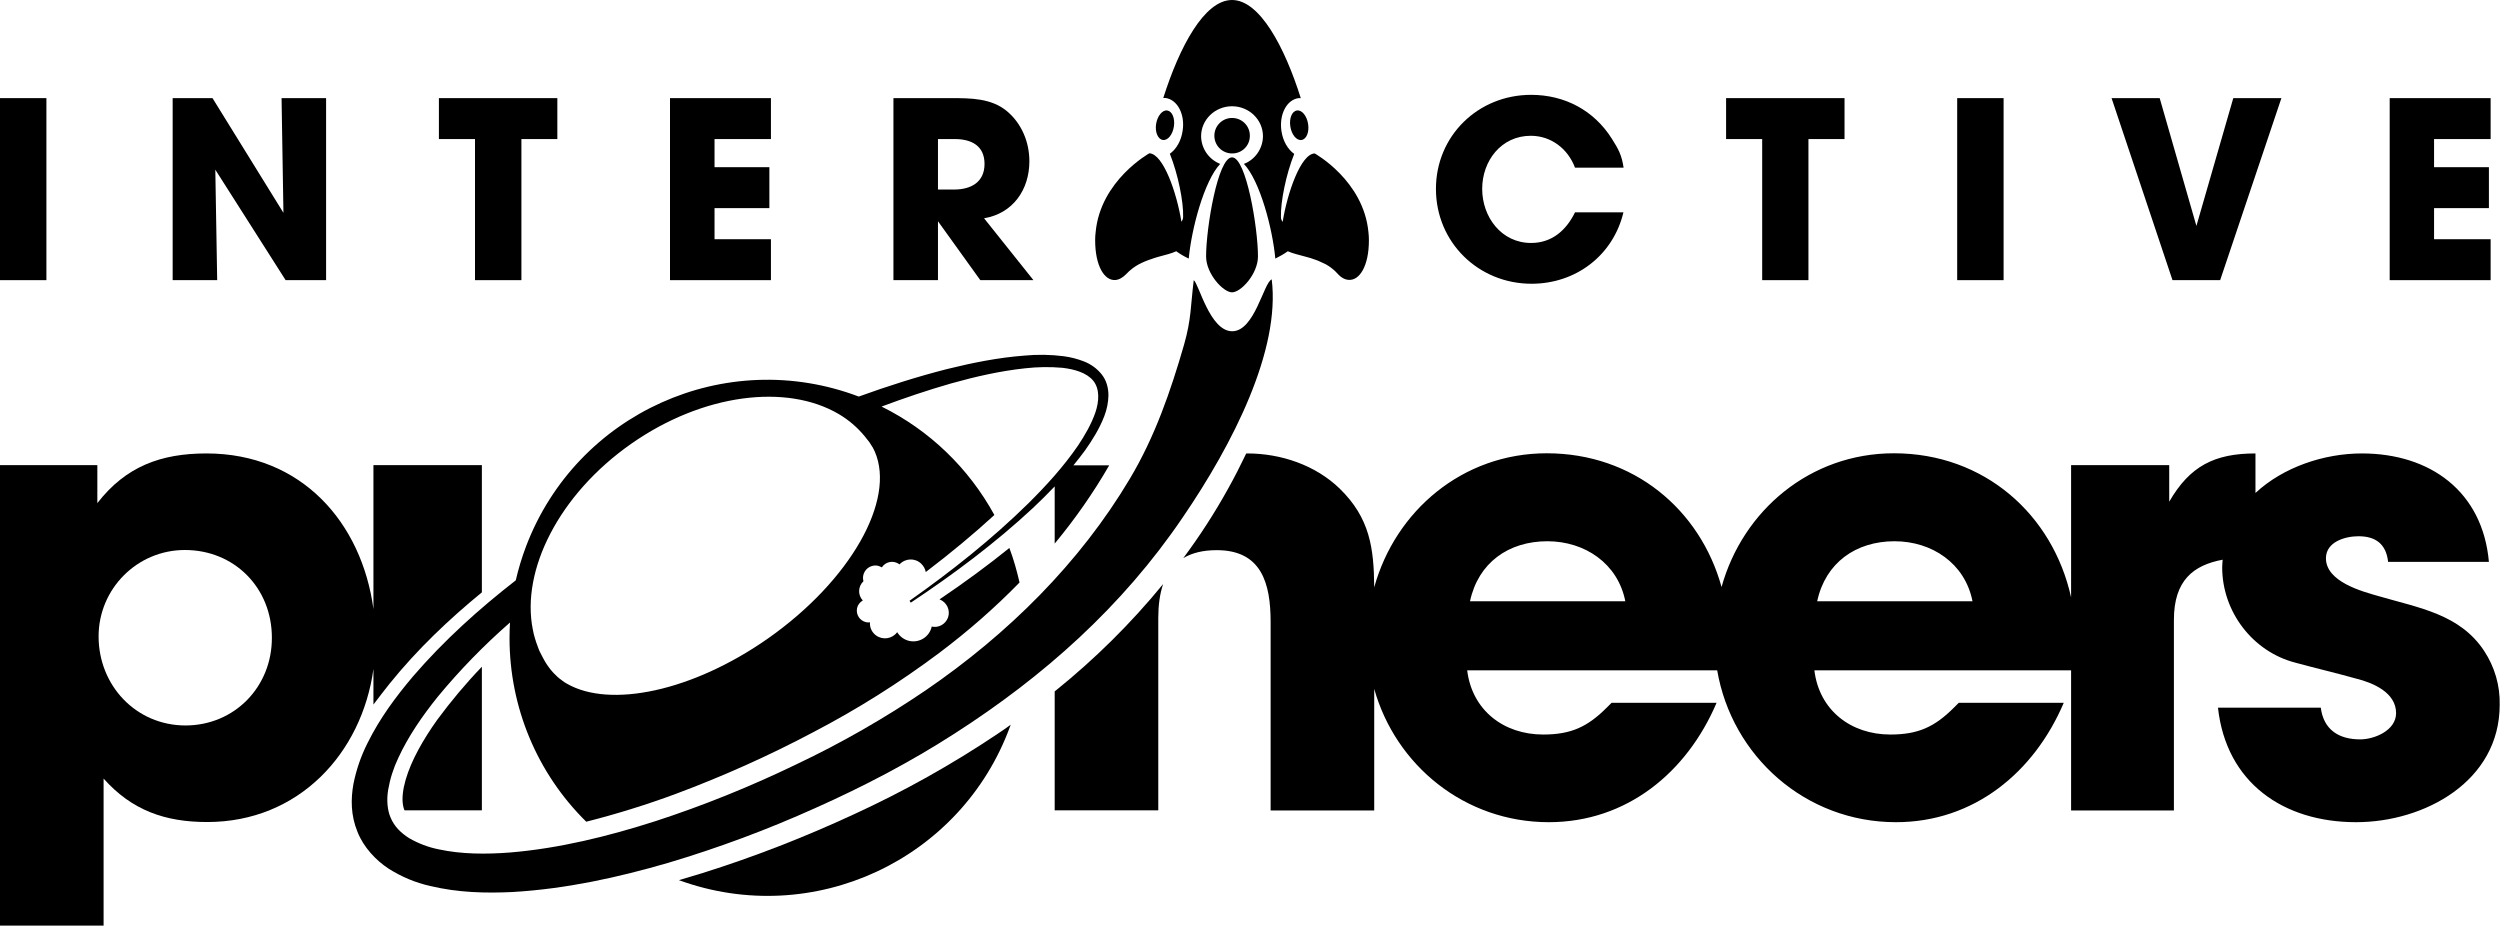 <?xml version="1.0" encoding="utf-8"?>
<!-- Generator: Adobe Illustrator 24.0.1, SVG Export Plug-In . SVG Version: 6.00 Build 0)  -->
<svg version="1.1" id="Ebene_1" xmlns="http://www.w3.org/2000/svg" xmlns:xlink="http://www.w3.org/1999/xlink" x="0px" y="0px"
	 viewBox="0 0 1600 592.4" style="enable-background:new 0 0 1600 592.4;" xml:space="preserve">
<style type="text/css">
	.st0{clip-path:url(#SVGID_2_);}
	.st1{clip-path:url(#SVGID_4_);}
</style>
<g>
	<defs>
		<rect id="SVGID_1_" width="1600" height="592.4"/>
	</defs>
	<clipPath id="SVGID_2_">
		<use xlink:href="#SVGID_1_"  style="overflow:visible;"/>
	</clipPath>
	<g class="st0">
		<defs>
			<rect id="SVGID_3_" width="1600" height="592.4"/>
		</defs>
		<clipPath id="SVGID_4_">
			<use xlink:href="#SVGID_3_"  style="overflow:visible;"/>
		</clipPath>
		<path class="st1" d="M1589.8,416.5c-15.5-23.4-41.5-27.4-67.2-34.9c-11-3.1-34-9.3-34-24.3c0-10.6,12.4-14.1,20.8-14.1
			c11,0,17.7,4.9,19,16.4h64.5c-4-45.1-37.6-69.4-81.3-69.4c-24.3,0-50.4,8.8-68.1,25.3v-25.3c-26.1,0-42,8-55.2,30.9v-23.4h-62.8
			v84.6c-11.7-52.9-55.4-92.2-113.4-92.2c-53.8,0-96.8,36.8-110.3,85.6c-13.7-49.6-56.3-85.6-111.9-85.6
			c-53.9,0-96.9,36.9-110.4,85.8c-0.2-25.2-2.8-44.4-22.1-63.2c-15.5-15-37.5-22.5-59.2-22.5c-0.2,0-0.4,0-0.6,0
			c-3.7,7.7-7.6,15.4-11.8,22.9c-8.5,15.3-18,30-28.5,44.1c5.5-3.3,12.5-5.1,21.4-5.1c28.7,0,34.5,21.2,34.5,46v120.6h66.3v-77.8
			c13.8,49,58,85.3,111.7,85.3c49.9,0,88.4-31.8,107.4-76.4h-67.2l-3.1,3.1c-12.4,12.4-23,17.2-40.7,17.2
			c-25.2,0-45.5-15.5-48.6-41.1h160c9.4,54.9,56.4,97.2,114.4,97.2c49.9,0,88.4-31.8,107.4-76.4h-67.2l-3.1,3.1
			c-12.4,12.4-23,17.2-40.7,17.2c-25.2,0-45.5-15.5-48.6-41.1h164.3v89.7h65.8V396.7c0-25.4,12.6-35,31.2-38.5
			c-0.1,1.6-0.3,3.2-0.3,4.9c0,28.3,19.4,53.9,46.8,61c12.8,3.5,26.1,6.6,38.9,10.2c10.6,2.6,25.6,8.8,25.6,22.1
			c0,11-13.7,16.8-23,16.8c-13.7,0-23.4-6.2-25.2-20.3h-65.8c5.3,48.2,42,73.3,88.4,73.3c43.7,0,91.9-26.1,91.9-75.1
			C1600.1,438.8,1596.6,426.8,1589.8,416.5 M940.8,384.8c5.3-24.7,24.7-38.4,49.5-38.4c23.9,0,45.1,14.1,49.9,38.4H940.8z
			 M1163,384.8c5.3-24.7,24.8-38.4,49.5-38.4c23.9,0,45.1,14.1,49.9,38.4H1163z"/>
		<rect y="62.8" class="st1" width="29.7" height="116.5"/>
		<polygon class="st1" points="137.8,108.6 182.8,179.3 208.7,179.3 208.7,62.8 180.2,62.8 181.4,136.2 136,62.8 110.5,62.8 
			110.5,179.3 139,179.3 		"/>
		<polygon class="st1" points="304,179.3 333.7,179.3 333.7,89 356.7,89 356.7,62.8 280.9,62.8 280.9,89 304,89 		"/>
		<polygon class="st1" points="493.4,153.1 457.3,153.1 457.3,133.2 492.4,133.2 492.4,107 457.3,107 457.3,89 493.4,89 493.4,62.8 
			428.8,62.8 428.8,179.3 493.4,179.3 		"/>
		<path class="st1" d="M600.3,141.6l27.1,37.7h34l-31.6-39.6c18.5-3.1,29-18.3,29-36.5c0-12.2-4.9-24.1-14.3-32
			c-10-8.4-23.4-8.4-35.8-8.4h-36.9v116.5h28.5L600.3,141.6z M600.3,89h10.8c10.5,0,19,4.2,19,15.9s-8.7,16.4-19.4,16.4h-10.4V89z"
			/>
		<path class="st1" d="M980.2,181.6c28.3,0,52.2-18.1,58.8-45.7H1008c-5.6,11.5-14.8,19.6-28.1,19.6c-19,0-31.3-16.6-31.3-34.6
			s12.2-34,31.1-34c13.1,0,23.8,8.4,28.3,20.4h31.1c-1.2-8-3.2-11.7-7.5-18.5c-11.5-18.2-30.2-28.1-51.7-28.1
			c-33.9,0-60.9,26.2-60.9,60.2C919,155.1,946.2,181.6,980.2,181.6"/>
		<polygon class="st1" points="1127.8,179.3 1157.4,179.3 1157.4,89 1180.5,89 1180.5,62.8 1104.7,62.8 1104.7,89 1127.8,89 		"/>
		<rect x="1252.6" y="62.8" class="st1" width="29.7" height="116.5"/>
		<polygon class="st1" points="1420.9,179.3 1460.1,62.8 1429.3,62.8 1405.7,144.6 1382.2,62.8 1351.4,62.8 1390.4,179.3 		"/>
		<polygon class="st1" points="1594,153.1 1557.8,153.1 1557.8,133.2 1592.9,133.2 1592.9,107 1557.8,107 1557.8,89 1594,89 
			1594,62.8 1529.4,62.8 1529.4,179.3 1594,179.3 		"/>
		<path class="st1" d="M259.6,499.1c-1.8,6.2-2.4,11.9-1.7,16c0.1,0.9,0.4,1.9,0.7,2.8c0.1,0.2,0.2,0.5,0.3,0.7h49.5v-91.9
			c-10.3,10.7-19.8,22.1-28.6,34C270.9,473.2,263.2,486.6,259.6,499.1"/>
		<path class="st1" d="M239,297.7v92.1c-7.5-55.5-46.1-99.6-106.9-99.6c-29.2,0-51.7,8.4-69.8,31.8v-24.3H0v294.7h66.3v-94.1
			c18.1,20.3,39.3,27.8,66.3,27.8c58.5,0,98.9-43.8,106.4-97.9v22.7c2.3-3.2,7.9-10.2,10.3-13.3c17.9-22.2,38-41.2,59.1-58.5v-81.4
			H239z M118.8,464.3c-31.8,0-55.7-25.6-55.7-57c0-30.5,24.7-55.3,55.2-55.3c0,0,0,0,0,0c31.8,0,55.7,24.3,55.7,56.1
			C174.1,439.5,150.2,464.2,118.8,464.3"/>
		<path class="st1" d="M675,442.5v76.1h66.3V395.3c0-8,1-15.3,3.1-21.5C723.7,399.1,700.4,422.1,675,442.5"/>
		<path class="st1" d="M546.4,521.2c-31.5,14.6-63.8,27.2-96.9,37.6c-5,1.5-10,3-15,4.5c85.8,31.3,180.7-12.8,212-98.5
			c0.1-0.3,0.2-0.7,0.4-1c-2.8,2-5.6,4-8.5,5.9C609.2,489.3,578.4,506.5,546.4,521.2"/>
		<path class="st1" d="M788.5,187.1c5.7,0,16.6-11.8,16.6-23c0-18.2-7.5-63.4-16.6-63.4s-16.6,45.2-16.6,63.4
			C771.9,175.3,782.9,187.1,788.5,187.1"/>
		<path class="st1" d="M713.9,179.2c2.3-0.2,4.7-1.5,7.1-4c1-1.1,2.2-2.2,3.4-3.1c0.3-0.2,0.6-0.5,0.9-0.7c1.1-0.8,2.2-1.5,3.3-2.1
			l0.4-0.2c1.2-0.7,2.5-1.2,3.8-1.8c0.4-0.2,0.8-0.3,1.3-0.5c0.9-0.4,1.9-0.7,2.8-1l1.7-0.6c0.9-0.3,1.8-0.5,2.6-0.8
			c4.5-1.2,8.6-2.2,11.6-3.6l0,0c2.5,1.8,5.2,3.4,8,4.7c1.7-18.8,9.8-49.6,20.1-60.6c-7.3-2.9-12.1-9.9-12.2-17.7
			c0-10.6,8.9-19.2,19.8-19.2s19.8,8.6,19.8,19.2c-0.1,7.8-4.9,14.9-12.2,17.7c10.4,11,18.4,41.8,20.1,60.6c2.8-1.4,5.5-2.9,8-4.7
			c3,1.4,7.2,2.3,11.8,3.6l1.1,0.3c1.1,0.3,2.2,0.6,3.2,1c0.9,0.3,1.7,0.6,2.6,0.9c0.5,0.2,0.9,0.4,1.4,0.6c1.2,0.5,2.5,1.1,3.7,1.7
			c0.2,0.1,0.4,0.2,0.6,0.3c1.1,0.6,2.1,1.3,3.1,2c0.3,0.2,0.7,0.5,1,0.8c1.2,0.9,2.2,1.9,3.2,3l0.1,0.1c2.3,2.6,4.8,3.9,7.1,4
			c7,0.6,13-8.9,13-25.3c0-1.7-0.1-3.5-0.3-5.2c-3.1-33.1-34.4-50.4-34.4-50.4c-8.9,0.3-17.5,25.2-20.5,43.8c-0.7-0.9-1.1-2-1.1-3.1
			c-0.3-9.5,3.2-27.2,8.5-40.4c-4.1-2.9-7.3-8.3-8.2-14.8c-1.5-10.5,3.4-19.9,11-20.9c0.5,0,0.9,0,1.4,0C822.2,30.2,806.3,0,788.5,0
			s-33.7,30.2-44,62.7c0.5,0,0.9,0,1.4,0c7.6,1,12.6,10.4,11,20.9c-0.9,6.5-4.1,11.9-8.2,14.8c5.3,13.2,8.8,30.9,8.5,40.4
			c0,1.1-0.4,2.2-1.1,3.1c-3-18.6-11.6-43.4-20.5-43.8c0,0-31.4,17.4-34.4,50.6c-0.2,1.5-0.3,3.1-0.3,4.7c0,0.1,0,0.2,0,0.4
			C700.9,170.3,706.9,179.8,713.9,179.2"/>
		<path class="st1" d="M825.8,80.9c0.8,5.2,3.9,9.1,7.1,8.7s5.1-5,4.3-10.2s-3.9-9.1-7.1-8.7S825,75.6,825.8,80.9"/>
		<path class="st1" d="M744.2,89.6c3.2,0.4,6.3-3.4,7.1-8.7s-1.2-9.8-4.3-10.2s-6.3,3.5-7.1,8.7S741.1,89.1,744.2,89.6"/>
		<path class="st1" d="M799.9,87.2c0.2-6.3-4.7-11.5-11-11.7c-6.3-0.2-11.5,4.7-11.7,11s4.7,11.5,11,11.7c0.1,0,0.2,0,0.3,0
			C794.7,98.3,799.8,93.4,799.9,87.2C799.9,87.2,799.9,87.2,799.9,87.2"/>
		<path class="st1" d="M813.9,178.8c-5.2,2.1-10.9,33.2-25.3,33.2c-14.3,0-21.4-30.6-24.6-32.7c-2.1,17-1.5,24.7-6.2,41.3
			c-8.6,29.8-18.7,59-34.7,85.8c-32,53.8-77.9,99.3-130.5,135.3c-26.5,18-54.4,34-83.4,47.7c-29,14-58.9,26.1-89.6,36.1
			c-30.5,9.8-61.9,17.5-93.2,20.1c-15.5,1.2-31.2,1.1-45.5-2c-6.7-1.3-13.2-3.8-19.1-7.2c-5.4-3.5-9.4-7.4-11.8-13.1
			c-2-4.5-2.7-11.1-1.6-17.7c1.2-7.1,3.4-14,6.5-20.5c6.3-13.7,15.3-26.8,25.2-39.1c14.1-17.1,29.6-33,46.3-47.6
			c-0.2,3.3-0.3,6.6-0.3,10c0,44.2,17.6,86.5,49.1,117.5c19.3-4.9,38.3-10.8,57-17.7c30.3-11.3,59.8-24.5,88.3-39.6
			c28.2-14.7,55.2-31.7,80.7-50.8c18.2-13.7,35.4-28.7,51.3-45c-1.7-7.5-3.8-14.9-6.5-22.1c-13.5,10.9-28.4,21.9-44.7,32.9
			c4.7,1.8,7.1,7,5.4,11.7c-1.6,4.2-6,6.7-10.4,5.7c-1.4,6.5-7.8,10.6-14.3,9.2c-3.3-0.7-6.1-2.8-7.8-5.6c-3.2,4.3-9.2,5.2-13.5,2.1
			c-2.7-2-4.2-5.1-3.9-8.4c-0.8,0.1-1.7,0.1-2.5-0.1c-4-0.9-6.6-4.8-5.8-8.9c0.4-2.1,1.8-3.9,3.7-5c-3.3-3.5-3.1-8.9,0.3-12.2
			c0,0,0.1-0.1,0.1-0.1c-1.2-4.3,1.4-8.7,5.6-9.8c1.4-0.4,3-0.4,4.4,0.1c0.6,0.2,1.2,0.5,1.8,0.8c2.3-3.6,7.1-4.6,10.7-2.3
			c0.2,0.1,0.4,0.3,0.6,0.4c3.7-4,9.9-4.2,13.8-0.5c1.5,1.4,2.6,3.3,3,5.4c16.3-12.4,30.8-24.5,43.9-36.5
			c-16.4-30-41.6-54.3-72.2-69.4c14.7-5.5,29.5-10.5,44.5-14.8c15.7-4.4,31.5-8,47.5-9.7c7.9-0.9,15.9-1,23.8-0.3
			c7.6,0.9,15.5,3.1,19.7,8.3s3.8,13.2,1.3,20.4s-6.6,14.4-11.1,21.1c-9.1,13.3-20.2,25.5-31.8,37c-23.3,22.9-49.2,43.4-76,62.3
			l0.8,1.2c27.4-18.2,53.9-38,78.1-60.5c4.8-4.5,9.4-9.1,14-13.9v36.6c13-15.7,24.7-32.4,34.9-50.1H687c2.5-3.1,5-6.2,7.4-9.5
			c4.8-6.8,9.3-14,12.4-22.1c1.6-4.2,2.5-8.6,2.6-13.1c0-2.4-0.3-4.8-1-7.1c-0.7-2.4-1.9-4.6-3.4-6.5c-3-3.7-6.9-6.5-11.3-8.2
			c-4.1-1.6-8.4-2.7-12.8-3.3c-8.4-1.1-17-1.2-25.5-0.4c-16.8,1.3-33.1,4.6-49.3,8.6c-19.2,4.9-38,10.9-56.5,17.6
			c-85.2-32.3-180.5,10.6-212.9,95.8c-2.7,7.1-4.9,14.4-6.6,21.8c-23.5,18.3-45.9,38.4-65.7,61.4c-11,13-21.3,26.8-29.2,42.8
			c-4.2,8.3-7.2,17.1-9,26.1c-1.7,9.5-1.8,20,2.6,30.7c3.8,9.7,11.7,18.2,20,23.6c8.1,5.1,17,8.9,26.4,11
			c17.9,4.3,35.5,4.7,52.7,3.9c34.4-2,67.5-9.3,99.8-18.7c32.2-9.6,63.6-21.3,94.2-35.1c30.5-13.6,60.6-29.3,89-47.6
			c56.9-36.5,107.2-81.1,146-138.3C789.3,283.8,819.5,224,813.9,178.8 M404,284c46-32.2,99.5-38.6,132.8-19l0,0
			c6.3,3.7,11.9,8.5,16.6,14.2l0,0c1,1.2,2,2.5,3,3.8l0,0c0.7,1,1.3,2,1.9,3c0,0,0,0.1,0.1,0.1c0.6,1,1,2,1.5,3
			c13.4,30.9-15.5,82.4-68.5,119.6c-48.3,33.8-101,44.7-128.5,28.9c-1.1-0.6-2.2-1.3-3.2-2.1c-0.2-0.1-0.3-0.2-0.5-0.4
			c-0.9-0.6-1.7-1.3-2.5-2l-0.3-0.3c-0.2-0.2-0.5-0.5-0.7-0.7c-0.6-0.6-1.2-1.1-1.7-1.7l0,0c-0.3-0.3-0.5-0.6-0.8-0.9
			c-0.8-0.9-1.5-1.8-2.2-2.8c-0.8-1.1-1.6-2.3-2.3-3.5c-0.2-0.4-0.4-0.7-0.6-1.1c-0.5-0.9-1-1.8-1.4-2.6l0,0c-0.4-0.7-0.7-1.4-1-2
			c0,0,0-0.1-0.1-0.1c-0.5-1-0.9-2.1-1.3-3.2c-1.4-3.7-2.6-7.4-3.3-11.3l0,0C333.4,365,357.7,316.4,404,284"/>
	</g>
</g>
</svg>
